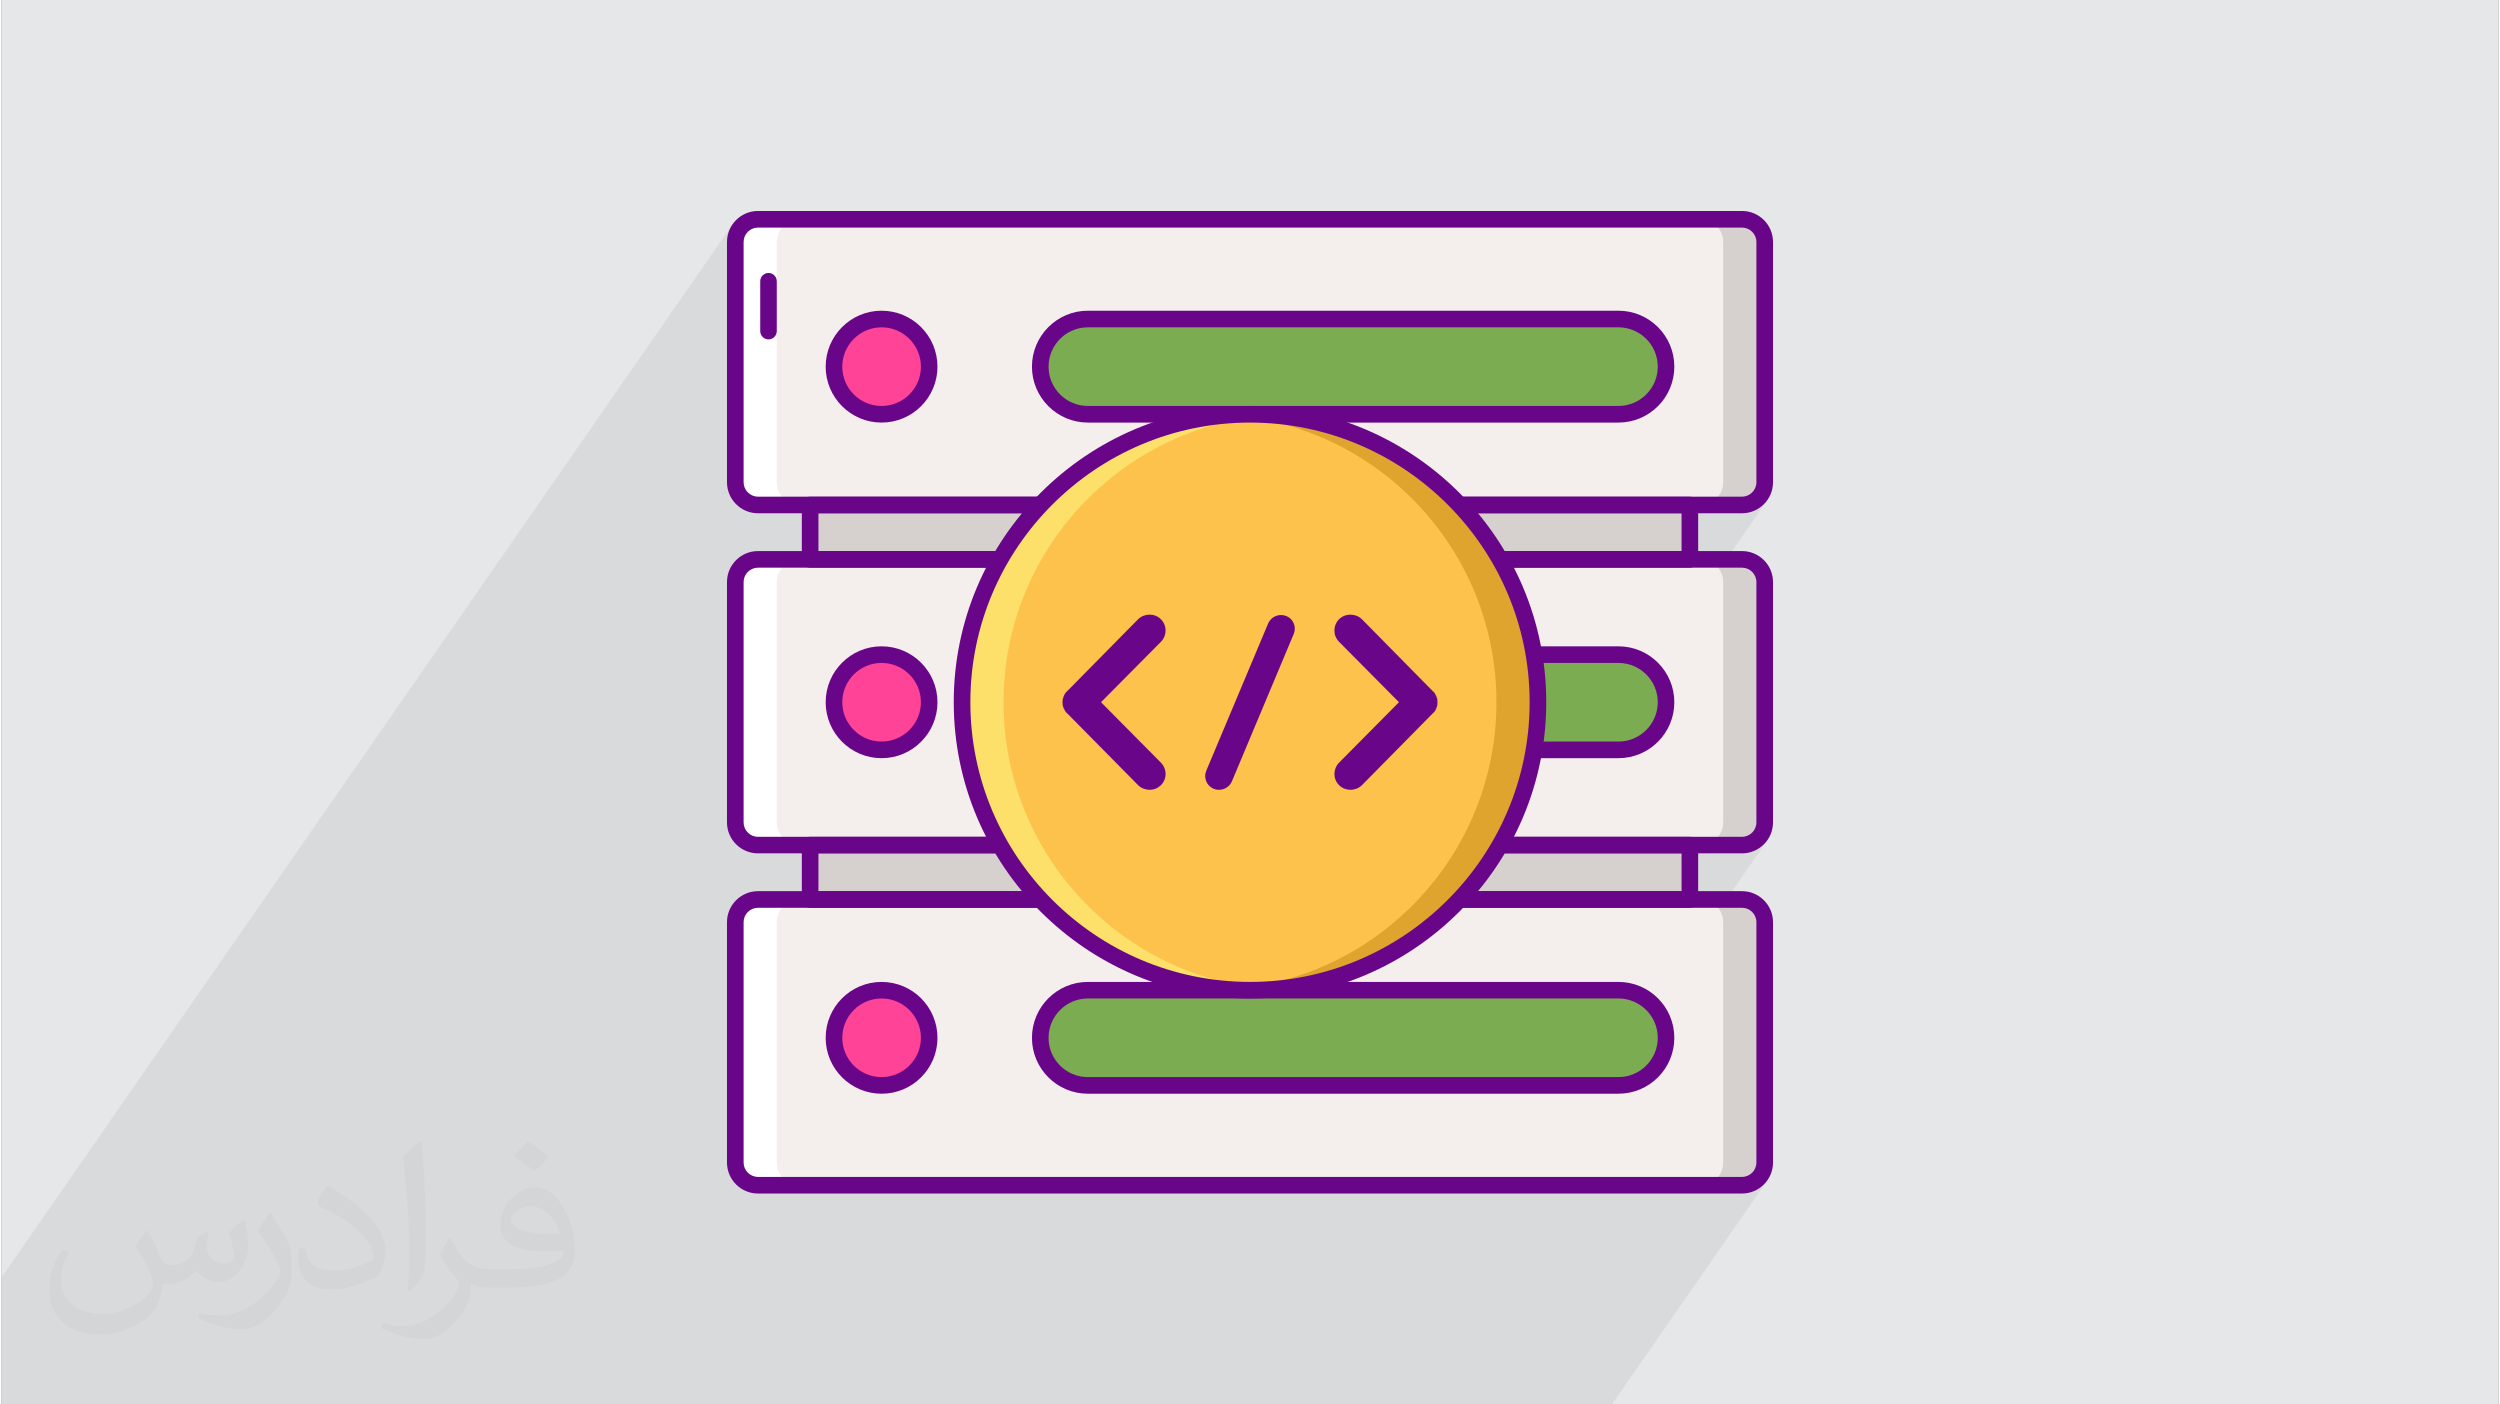 <?xml version="1.0" encoding="UTF-8"?>
<!DOCTYPE svg PUBLIC "-//W3C//DTD SVG 1.0//EN" "http://www.w3.org/TR/2001/REC-SVG-20010904/DTD/svg10.dtd">
<!-- Creator: CorelDRAW 2017 -->
<svg xmlns="http://www.w3.org/2000/svg" xml:space="preserve" width="356px" height="200px" version="1.0" style="shape-rendering:geometricPrecision; text-rendering:geometricPrecision; image-rendering:optimizeQuality; fill-rule:evenodd; clip-rule:evenodd"
viewBox="0 0 35600 20025"
 xmlns:xlink="http://www.w3.org/1999/xlink">
 <rect x="0" y="0" width="35600" height="20025" fill="#808080" stroke="none"/>
 <defs>
  <style type="text/css">
   <![CDATA[
    .fil0 {fill:#E6E7E8}
    .fil7 {fill:#690589;fill-rule:nonzero}
    .fil6 {fill:#7BAC51;fill-rule:nonzero}
    .fil5 {fill:#D6D1CF;fill-rule:nonzero}
    .fil10 {fill:#DEA42E;fill-rule:nonzero}
    .fil3 {fill:#F4EFED;fill-rule:nonzero}
    .fil8 {fill:#FCC24C;fill-rule:nonzero}
    .fil11 {fill:#FCE06A;fill-rule:nonzero}
    .fil9 {fill:#FF4397;fill-rule:nonzero}
    .fil4 {fill:white;fill-rule:nonzero}
    .fil1 {fill:#373435;fill-opacity:0.031}
    .fil2 {fill:#373435;fill-opacity:0.078}
   ]]>
  </style>
 </defs>
 <g id="Layer_x0020_1">
  <g id="_2314538858864">
   <path class="fil0" d="M0 0l35600 0 0 20025 -35600 0 0 -20025z"/>
   <path class="fil1" d="M2082 17547c68,104 112,203 155,312 32,64 49,183 199,183 44,0 107,-14 163,-45 63,-33 111,-83 136,-159l60 -202 146 -72 10 10c-20,77 -25,149 -25,206 0,170 146,234 262,234 68,0 129,-34 129,-95 0,-81 -34,-217 -78,-339 68,-68 136,-136 214,-191l12 6c34,144 53,287 53,381 0,93 -41,196 -75,264 -70,132 -194,238 -344,238 -114,0 -241,-58 -328,-163l-5 0c-82,101 -209,193 -412,193l-63 0c-10,134 -39,229 -83,314 -121,237 -480,404 -818,404 -470,0 -706,-272 -706,-633 0,-223 73,-431 185,-578l92 38c-70,134 -117,262 -117,385 0,338 275,499 592,499 294,0 658,-187 724,-404 -25,-237 -114,-348 -250,-565 41,-72 94,-144 160,-221l12 0 0 0 0 0 0 0zm5421 -1274c99,62 196,136 291,221 -53,74 -119,142 -201,202 -95,-77 -190,-143 -287,-213 66,-74 131,-146 197,-210l0 0 0 0 0 0zm51 926c-160,0 -291,105 -291,183 0,168 320,219 703,217 -48,-196 -216,-400 -412,-400zm-359 895c208,0 390,-6 529,-41 155,-39 286,-118 286,-171 0,-15 0,-31 -5,-46 -87,8 -187,8 -274,8 -282,0 -498,-64 -583,-222 -21,-44 -36,-93 -36,-149 0,-152 66,-303 182,-406 97,-85 204,-138 313,-138 197,0 354,158 464,408 60,136 101,293 101,491 0,132 -36,243 -118,326 -153,148 -435,204 -867,204l-196 0 0 0 -51 0c-107,0 -184,-19 -245,-66l-10 0c3,25 5,50 5,72 0,97 -32,221 -97,320 -192,287 -400,410 -580,410 -182,0 -405,-70 -606,-161l36 -70c65,27 155,46 279,46 325,0 752,-314 805,-619 -12,-25 -34,-58 -65,-93 -95,-113 -155,-208 -211,-307 48,-95 92,-171 133,-239l17 -2c139,282 265,445 546,445l44 0 0 0 204 0 0 0 0 0 0 0zm-1408 299c24,-130 26,-276 26,-413l0 -202c0,-377 -48,-926 -87,-1282 68,-75 163,-161 238,-219l22 6c51,450 63,972 63,1452 0,126 -5,250 -17,340 -7,114 -73,201 -214,332l-31 -14 0 0 0 0 0 0zm-1449 -596c7,177 94,318 398,318 189,0 349,-50 526,-135 32,-14 49,-33 49,-49 0,-111 -85,-258 -228,-392 -139,-126 -323,-237 -495,-311 -59,-25 -78,-52 -78,-77 0,-51 68,-158 124,-235l19 -2c197,103 417,256 580,427 148,157 240,316 240,489 0,128 -39,250 -102,361 -216,109 -446,192 -674,192 -277,0 -466,-130 -466,-436 0,-33 0,-84 12,-150l95 0 0 0 0 0 0 0zm-501 -503l172 278c63,103 122,215 122,392l0 227c0,183 -117,379 -306,573 -148,132 -279,188 -400,188 -180,0 -386,-56 -624,-159l27 -70c75,21 162,37 269,37 342,-2 692,-252 852,-557 19,-35 26,-68 26,-90 0,-36 -19,-75 -34,-110 -87,-165 -184,-315 -291,-453 56,-89 112,-174 173,-258l14 2z"/>
   <path class="fil2" d="M4663 20025l37 0 45 0 25 0 49 0 8 0 87 0 129 0 82 0 41 0 41 0 41 0 82 0 144 0 95 0 48 0 1 0 70 0 21 0 53 0 44 0 34 0 7 0 4 0 22 0 119 0 5 0 160 0 35 0 17 0 66 0 3 0 100 0 16 0 18 0 11 0 21 0 86 0 36 0 1 0 45 0 13 0 119 0 118 0 474 0 231 0 144 0 1 0 144 0 92 0 0 0 36 0 15 0 67 0 1 0 24 0 34 0 2 0 0 0 1 0 1 0 3 0 0 0 1 0 0 0 13 0 0 0 1 0 1 0 18 0 9 0 10 0 9 0 17 0 20 0 5 0 17 0 21 0 29 0 1 0 16 0 33 0 11 0 82 0 83 0 3 0 82 0 82 0 30 0 255 0 5 0 220 0 272 0 119 0 3 0 115 0 29 0 144 0 189 0 210 0 37 0 5 0 72 0 4 0 484 0 15 0 129 0 144 0 15 0 82 0 19 0 12 0 74 0 9 0 82 0 53 0 704 0 83 0 82 0 101 0 220 0 229 0 31 0 67 0 109 0 117 0 76 0 53 0 65 0 3 0 90 0 0 0 12 0 2 0 6 0 2 0 3 0 30 0 9 0 82 0 52 0 31 0 205 0 376 0 892 0 65 0 99 0 70 0 18 0 42 0 82 0 70 0 6 0 6 0 76 0 41 0 17 0 0 0 4 0 8 0 53 0 25 0 52 0 5 0 87 0 144 0 182 0 256 0 118 0 3 0 116 0 29 0 144 0 1614 0 98 0 71 0 14 0 3 0 79 0 83 0 38 0 83 0 40 0 21 0 8 0 53 0 25 0 58 0 87 0 143 0 182 0 211 0 119 0 3 0 115 0 29 0 144 0 1659 0 99 0 70 0 340 0 83 0 25 0 57 0 87 0 0 0 144 0 2223 -3203 -54 65 -65 54 -75 41 -77 24 173 -250 0 0 0 0 -39 48 0 0 -48 39 0 0 -55 30 0 0 -61 19 -38 4 143 -207 -25 31 -30 25 -35 19 -39 12 -41 4 -340 0 17 -24 29 -55 19 -61 7 -65 0 -3427 -7 -65 -19 -61 -29 -55 -1 0 690 -995 -54 66 -65 54 -75 41 -77 24 173 -251 -39 48 -48 40 -55 30 -61 18 -38 4 143 -206 -25 31 -30 24 -35 20 -39 11 -41 5 -340 0 17 -25 29 -54 19 -61 7 -65 0 -3427 -7 -65 -19 -61 -29 -55 -1 0 690 -995 -54 66 -65 54 -75 41 -77 24 173 -251 -39 48 -48 40 -55 29 -61 19 -38 4 143 -206 -25 30 -30 25 -35 19 -39 12 -41 4 -340 0 17 -24 29 -55 19 -60 7 -66 0 -3426 -7 -65 -19 -61 -29 -55 -40 -48 -48 -39 -55 -30 -60 -19 -66 -6 -933 1344 -76 -24 -161 -17 -7565 0 -160 17 -150 46 -135 74 -118 97 -98 118 -1596 2299 -1001 0 978 -1408 74 -135 46 -150 16 -160 -16 -161 -46 -149 -74 -136 -98 -118 -118 -97 -135 -74 -150 -46 -160 -17 -161 17 -149 46 -135 74 -118 97 -98 118 -1306 1882 0 -1224 453 -653 -14 17 -18 15 -20 11 -22 7 -24 2 -24 -2 -22 -7 -20 -11 -18 -15 -14 -17 -11 -20 -7 -23 -2 -23 0 -711 2 -23 7 -23 11 -20 -257 370 0 -40 797 -1147 -66 6 -60 19 -55 30 -48 39 -39 48 -529 762 0 -581 4 -42 12 -38 19 -35 -154 221 0 -106 7 -65 19 -61 30 -55 -174 250 0 -69 9 -89 26 -83 41 -75 -10419 15008 0 138 0 70 0 101 0 106 0 64 0 581 0 244 0 40 0 37 0 433 192 0 201 0 62 0 761 0 89 0 29 0 115 0 3 0 141 0 128 0 79 0 4 0 78 0 4 0 78 0 143 0 96 0 48 0 70 0 74 0 45 0 33 0 8 0 26 0 118 0 201 0 10 0 7 0 111 0 3 0 55 0 33 0 27 0 29 0 63 0 36 0 45 0 1 0 1000 0 144 0 144 0 48 0 44 0 37 0z"/>
   <g>
    <path class="fil3" d="M24815 16898l-14030 0c-179,0 -324,-144 -324,-323l0 -3427c0,-178 145,-323 324,-323l14030 0c179,0 324,145 324,323l0 3427c0,179 -145,323 -324,323z"/>
    <path class="fil3" d="M24815 7200l-14030 0c-179,0 -324,-145 -324,-324l0 -3426c0,-179 145,-323 324,-323l14030 0c179,0 324,144 324,323l0 3426c0,179 -145,324 -324,324z"/>
    <path class="fil3" d="M24815 12049l-14030 0c-179,0 -324,-145 -324,-323l0 -3427c0,-179 145,-323 324,-323l14030 0c179,0 324,144 324,323l0 3427c0,178 -145,323 -324,323z"/>
    <path class="fil4" d="M10785 12825l592 0c-179,0 -324,145 -324,323l0 3427c0,179 145,323 324,323l-592 0c-179,0 -324,-144 -324,-323l0 -3427c0,-178 145,-323 324,-323z"/>
    <path class="fil4" d="M10785 7976l592 0c-179,0 -324,144 -324,323l0 3427c0,178 145,323 324,323l-592 0c-179,0 -324,-145 -324,-323l0 -3427c0,-179 145,-323 324,-323z"/>
    <path class="fil4" d="M10785 3127l592 0c-179,0 -324,144 -324,323l0 3426c0,179 145,324 324,324l-592 0c-179,0 -324,-145 -324,-324l0 -3426c0,-179 145,-323 324,-323z"/>
    <path class="fil5" d="M24815 12825l-592 0c179,0 324,145 324,323l0 3427c0,179 -145,323 -324,323l592 0c179,0 324,-144 324,-323l0 -3427c0,-178 -145,-323 -324,-323z"/>
    <path class="fil5" d="M24815 7976l-592 0c179,0 324,144 324,323l0 3427c0,178 -145,323 -324,323l592 0c179,0 324,-145 324,-323l0 -3427c0,-179 -145,-323 -324,-323z"/>
    <path class="fil5" d="M24815 3127l-592 0c179,0 324,144 324,323l0 3426c0,179 -145,324 -324,324l592 0c179,0 324,-145 324,-324l0 -3426c0,-179 -145,-323 -324,-323z"/>
    <path class="fil6" d="M23053 5907l-7565 0c-375,0 -679,-304 -679,-679 0,-375 304,-679 679,-679l7565 0c375,0 679,304 679,679 0,375 -304,679 -679,679z"/>
    <path class="fil6" d="M23053 10691l-7565 0c-375,0 -679,-304 -679,-679 0,-375 304,-678 679,-678l7565 0c375,0 679,303 679,678 0,375 -304,679 -679,679z"/>
    <path class="fil6" d="M23053 15476l-7565 0c-375,0 -679,-304 -679,-679 0,-375 304,-679 679,-679l7565 0c375,0 679,304 679,679 0,375 -304,679 -679,679z"/>
    <path class="fil5" d="M11528 7976l12544 0 0 -776 -12544 0 0 776z"/>
    <path class="fil5" d="M11528 12825l12544 0 0 -776 -12544 0 0 776z"/>
    <path class="fil7" d="M24815 7318l-14030 0c-244,0 -442,-198 -442,-442l0 -3426c0,-244 198,-442 442,-442l14030 0c244,0 442,198 442,442l0 3426c0,244 -198,442 -442,442zm-14030 -4073c-113,0 -205,92 -205,205l0 3426c0,113 92,205 205,205l14030 0c113,0 205,-92 205,-205l0 -3426c0,-113 -92,-205 -205,-205l-14030 0 0 0z"/>
    <path class="fil7" d="M24072 8094l-12544 0c-65,0 -118,-53 -118,-118l0 -776c0,-66 53,-118 118,-118l12544 0c65,0 118,52 118,118l0 776c0,65 -53,118 -118,118zm-12425 -237l12306 0 0 -539 -12306 0 0 539z"/>
    <path class="fil7" d="M24815 12167l-14030 0c-244,0 -442,-198 -442,-441l0 -3427c0,-244 198,-442 442,-442l14030 0c244,0 442,198 442,442l0 3427c0,243 -198,441 -442,441zm-14030 -4073c-113,0 -205,92 -205,205l0 3427c0,113 92,205 205,205l14030 0c113,0 205,-92 205,-205l0 -3427c0,-113 -92,-205 -205,-205l-14030 0z"/>
    <path class="fil7" d="M24072 12943l-12544 0c-65,0 -118,-53 -118,-118l0 -776c0,-65 53,-118 118,-118l12544 0c65,0 118,53 118,118l0 776c0,65 -53,118 -118,118zm-12425 -237l12306 0 0 -539 -12306 0 0 539z"/>
    <path class="fil7" d="M24815 17017l-14030 0c-244,0 -442,-198 -442,-442l0 -3427c0,-243 198,-442 442,-442l14030 0c244,0 442,199 442,442l0 3427c0,244 -198,442 -442,442zm-14030 -4074c-113,0 -205,92 -205,205l0 3427c0,113 92,205 205,205l14030 0c113,0 205,-92 205,-205l0 -3427c0,-113 -92,-205 -205,-205l-14030 0z"/>
    <path class="fil7" d="M23053 6025l-7565 0c-439,0 -797,-358 -797,-797 0,-440 358,-798 797,-798l7565 0c440,0 797,358 797,798 0,439 -357,797 -797,797zm-7565 -1358c-309,0 -560,252 -560,561 0,309 251,560 560,560l7565 0c309,0 561,-251 561,-560 0,-309 -252,-561 -561,-561l-7565 0z"/>
    <path class="fil7" d="M23053 10810l-7565 0c-439,0 -797,-358 -797,-798 0,-439 358,-797 797,-797l7565 0c440,0 797,358 797,797 0,440 -357,798 -797,798zm-7565 -1358c-309,0 -560,251 -560,560 0,309 251,561 560,561l7565 0c309,0 561,-252 561,-561 0,-309 -252,-560 -561,-560l-7565 0z"/>
    <path class="fil7" d="M23053 15594l-7565 0c-439,0 -797,-357 -797,-797 0,-440 358,-797 797,-797l7565 0c440,0 797,357 797,797 0,440 -357,797 -797,797zm-7565 -1358c-309,0 -560,252 -560,561 0,309 251,560 560,560l7565 0c309,0 561,-251 561,-560 0,-309 -252,-561 -561,-561l-7565 0z"/>
    <path class="fil8" d="M21906 10012c0,2268 -1839,4106 -4106,4106 -2267,0 -4106,-1838 -4106,-4106 0,-2267 1839,-4105 4106,-4105 2267,0 4106,1838 4106,4105z"/>
    <path class="fil9" d="M13226 5228c0,375 -304,679 -679,679 -375,0 -679,-304 -679,-679 0,-375 304,-679 679,-679 375,0 679,304 679,679z"/>
    <path class="fil9" d="M13226 10012c0,375 -304,679 -679,679 -375,0 -679,-304 -679,-679 0,-375 304,-678 679,-678 375,0 679,303 679,678z"/>
    <path class="fil9" d="M13226 14797c0,375 -304,679 -679,679 -375,0 -679,-304 -679,-679 0,-375 304,-679 679,-679 375,0 679,304 679,679z"/>
    <path class="fil7" d="M10935 4839c-65,0 -118,-53 -118,-118l0 -711c0,-65 53,-118 118,-118 65,0 118,53 118,118l0 711c0,65 -53,118 -118,118z"/>
    <path class="fil10" d="M17800 5907c-100,0 -198,4 -296,11 2129,152 3810,1926 3810,4094 0,2168 -1681,3942 -3810,4094 98,7 196,12 296,12 2267,0 4106,-1838 4106,-4106 0,-2267 -1839,-4105 -4106,-4105z"/>
    <path class="fil11" d="M17800 14118c100,0 198,-5 296,-12 -2129,-152 -3810,-1926 -3810,-4094 0,-2167 1681,-3942 3810,-4094 -98,-7 -196,-11 -296,-11 -2267,0 -4106,1838 -4106,4105 0,2268 1839,4106 4106,4106z"/>
    <path class="fil7" d="M12547 6025c-440,0 -797,-358 -797,-797 0,-440 357,-798 797,-798 440,0 797,358 797,798 0,439 -357,797 -797,797zm0 -1358c-309,0 -560,252 -560,561 0,309 251,560 560,560 309,0 561,-251 561,-560 0,-309 -252,-561 -561,-561z"/>
    <path class="fil7" d="M12547 10810c-440,0 -797,-358 -797,-798 0,-439 357,-797 797,-797 440,0 797,358 797,797 0,440 -357,798 -797,798zm0 -1358c-309,0 -560,251 -560,560 0,309 251,561 560,561 309,0 561,-252 561,-561 0,-309 -252,-560 -561,-560z"/>
    <path class="fil7" d="M12547 15594c-440,0 -797,-357 -797,-797 0,-440 357,-797 797,-797 440,0 797,357 797,797 0,440 -357,797 -797,797zm0 -1358c-309,0 -560,252 -560,561 0,309 251,560 560,560 309,0 561,-251 561,-560 0,-309 -252,-561 -561,-561z"/>
    <path class="fil7" d="M17800 14236c-2329,0 -4224,-1894 -4224,-4224 0,-2329 1895,-4224 4224,-4224 2329,0 4224,1895 4224,4224 0,2330 -1895,4224 -4224,4224zm0 -8211c-2199,0 -3987,1789 -3987,3987 0,2199 1788,3988 3987,3988 2199,0 3987,-1789 3987,-3988 0,-2198 -1788,-3987 -3987,-3987z"/>
    <path class="fil7" d="M16529 10873c90,93 90,233 0,323 -46,44 -100,65 -158,65 -61,0 -119,-21 -165,-65l-1012 -1025c-11,-4 -14,-11 -18,-22 -4,-4 -11,-7 -11,-7 -7,-11 -7,-18 -11,-29 -7,-3 -10,-11 -10,-14 -4,-7 -4,-18 -8,-22 0,-11 -7,-14 -7,-18 0,-11 0,-18 0,-25 0,-7 -3,-11 -3,-22 0,-3 3,-14 3,-18 0,-7 0,-18 0,-25 0,-7 7,-11 7,-14 4,-11 4,-18 8,-29 0,-4 3,-4 3,-7 8,-11 11,-25 18,-33 0,0 0,-7 7,-7 4,-7 11,-18 22,-25l1012 -1026c89,-86 237,-86 323,0 90,90 90,234 0,324l-853 860 853 861z"/>
    <path class="fil7" d="M17177 10988l882 -2099c43,-100 158,-147 263,-104 97,40 144,158 101,255l-882 2103c-33,75 -108,118 -184,118 -21,0 -50,-3 -72,-14 -104,-40 -151,-159 -108,-259z"/>
    <path class="fil7" d="M20435 10142c0,0 0,3 -4,3 -7,8 -14,19 -25,26l-1011 1025c-44,44 -105,65 -162,65 -62,0 -116,-21 -162,-65 -90,-90 -90,-230 0,-323l853 -861 -853 -860c-90,-90 -90,-234 0,-324 86,-86 234,-86 324,0l1011 1026c11,7 18,18 25,25 4,0 4,7 4,7 7,15 14,22 18,33 0,3 4,3 4,7 3,11 3,18 10,32 0,4 4,4 4,11l0 25c0,4 3,15 3,18 0,4 -3,15 -3,18l0 29c0,4 -4,4 -4,7 -7,15 -7,25 -10,33 0,3 -4,3 -4,10 -4,8 -11,19 -18,33z"/>
   </g>
  </g>
 </g>
</svg>
